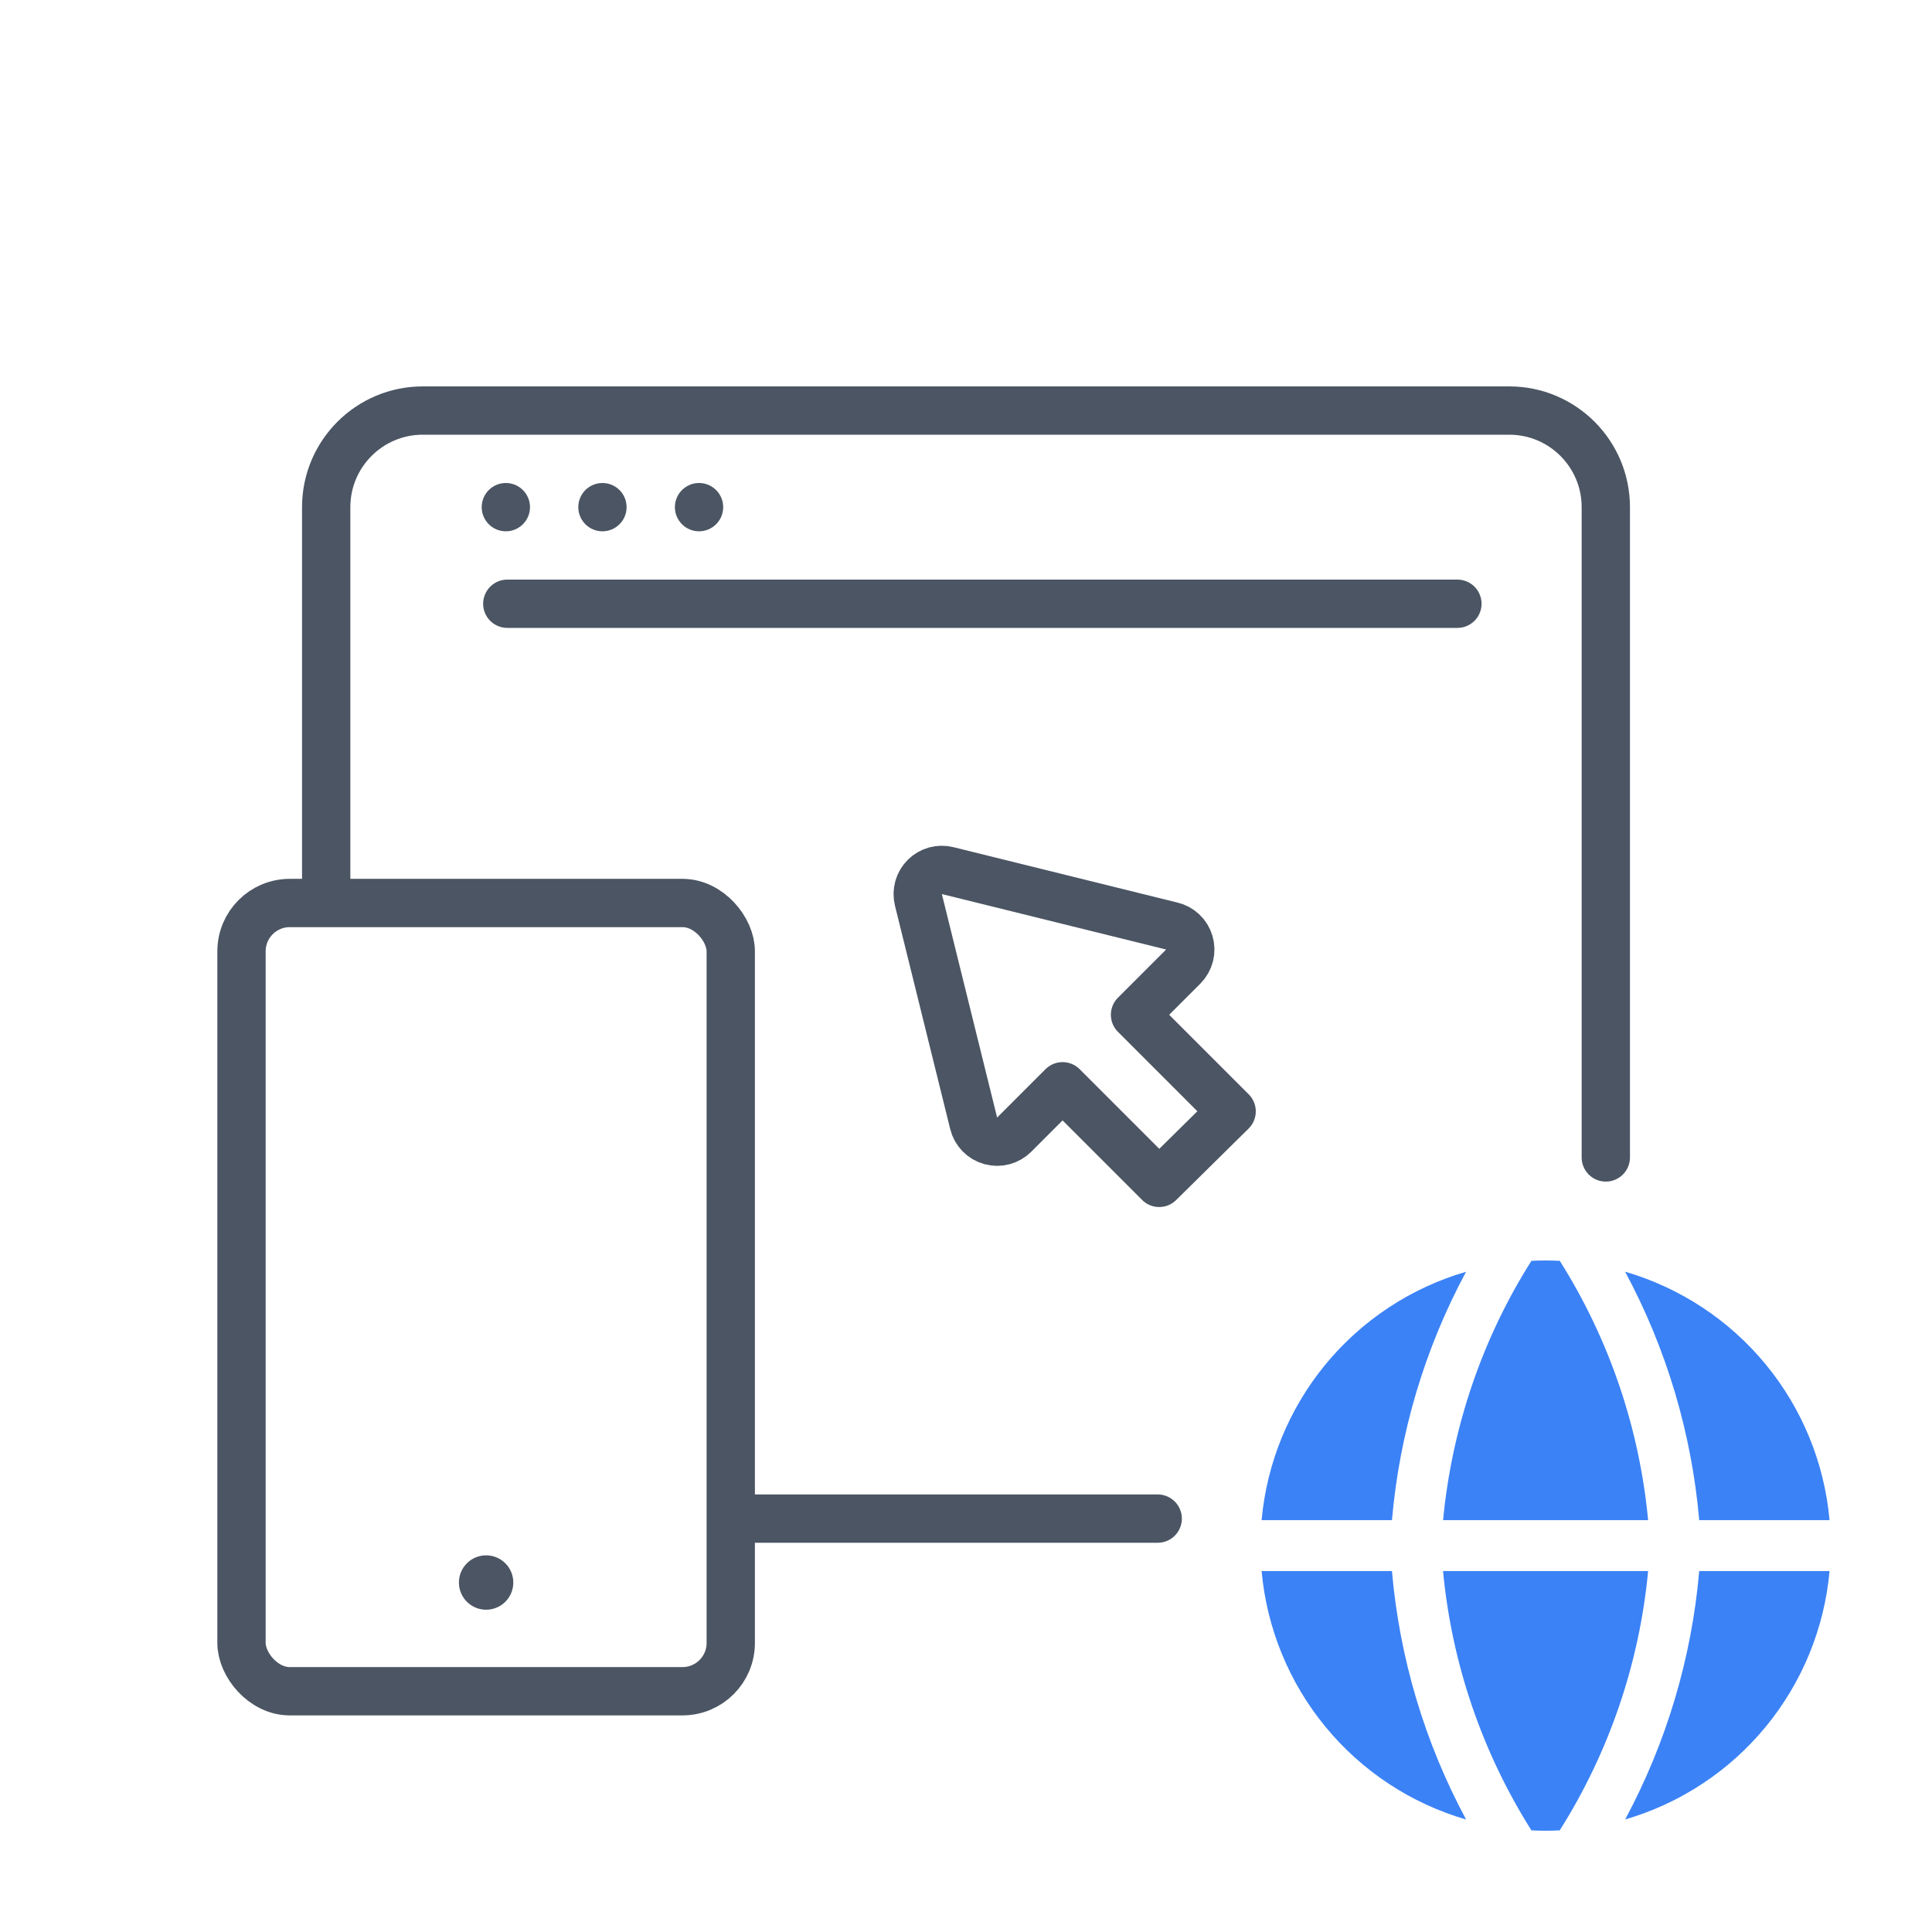 <?xml version="1.0" encoding="UTF-8"?><svg width="80" height="80" viewBox="0 0 80 80" fill="none" xmlns="http://www.w3.org/2000/svg">
<path d="M66.493 47.927L66.493 21C66.493 18.791 64.702 17 62.493 17L40 17L17.507 17C15.298 17 13.507 18.791 13.507 21L13.507 37.363M47.938 62.882H30.723" stroke="#4B5563" stroke-width="2" stroke-linecap="round" stroke-linejoin="round"/>
<path d="M50.999 46.02L46.999 42.02L48.999 40.02C49.125 39.892 49.214 39.733 49.258 39.559C49.301 39.386 49.297 39.203 49.246 39.032C49.195 38.86 49.099 38.705 48.967 38.583C48.836 38.462 48.674 38.377 48.499 38.34L39.239 36.05C39.072 36.008 38.897 36.011 38.731 36.057C38.566 36.103 38.415 36.192 38.293 36.313C38.171 36.435 38.083 36.586 38.037 36.752C37.99 36.917 37.988 37.092 38.029 37.26L40.319 46.52C40.362 46.691 40.45 46.849 40.574 46.975C40.698 47.102 40.854 47.193 41.025 47.24C41.196 47.287 41.376 47.287 41.547 47.242C41.718 47.196 41.874 47.105 41.999 46.98L43.999 44.98L47.999 48.98L50.999 46.02Z" stroke="#4B5563" stroke-width="2" stroke-linecap="round" stroke-linejoin="round"/>
<circle cx="20.946" cy="21" r="1" fill="#4B5563"/>
<circle cx="24.946" cy="21" r="1" fill="#4B5563"/>
<circle cx="28.946" cy="21" r="1" fill="#4B5563"/>
<path d="M21.006 25H60.348" stroke="#4B5563" stroke-width="2" stroke-linecap="round" stroke-linejoin="round"/>
<rect x="10" y="37.391" width="20.259" height="32.64" rx="2" stroke="#4B5563" stroke-width="2" stroke-linecap="round" stroke-linejoin="round"/>
<circle cx="20.129" cy="65.529" r="1.126" fill="#4B5563"/>
<path fill-rule="evenodd" clip-rule="evenodd" d="M60.709 52.66C58.427 53.324 56.398 54.661 54.887 56.496C53.377 58.331 52.454 60.579 52.241 62.946H57.638C57.951 59.344 58.995 55.843 60.708 52.658L60.709 52.66ZM57.638 65.054H52.241C52.454 67.422 53.376 69.67 54.886 71.505C56.396 73.341 58.425 74.678 60.708 75.342C58.995 72.157 57.951 68.657 57.638 65.054ZM63.413 75.792C61.367 72.55 60.113 68.871 59.753 65.054H68.245C67.885 68.871 66.631 72.55 64.585 75.792C64.194 75.811 63.803 75.811 63.413 75.792ZM67.292 75.34C69.574 74.676 71.602 73.339 73.113 71.504C74.623 69.669 75.545 67.421 75.758 65.054H70.361C70.048 68.657 69.004 72.157 67.292 75.342V75.34ZM70.361 62.946H75.758C75.545 60.579 74.624 58.331 73.113 56.495C71.603 54.66 69.574 53.323 67.292 52.658C69.004 55.843 70.048 59.344 70.361 62.946ZM63.413 52.208C63.804 52.189 64.195 52.189 64.587 52.208C66.632 55.451 67.885 59.129 68.245 62.946H59.755C60.121 59.106 61.377 55.424 63.413 52.208Z" fill="#3B82F6"/>
</svg>
